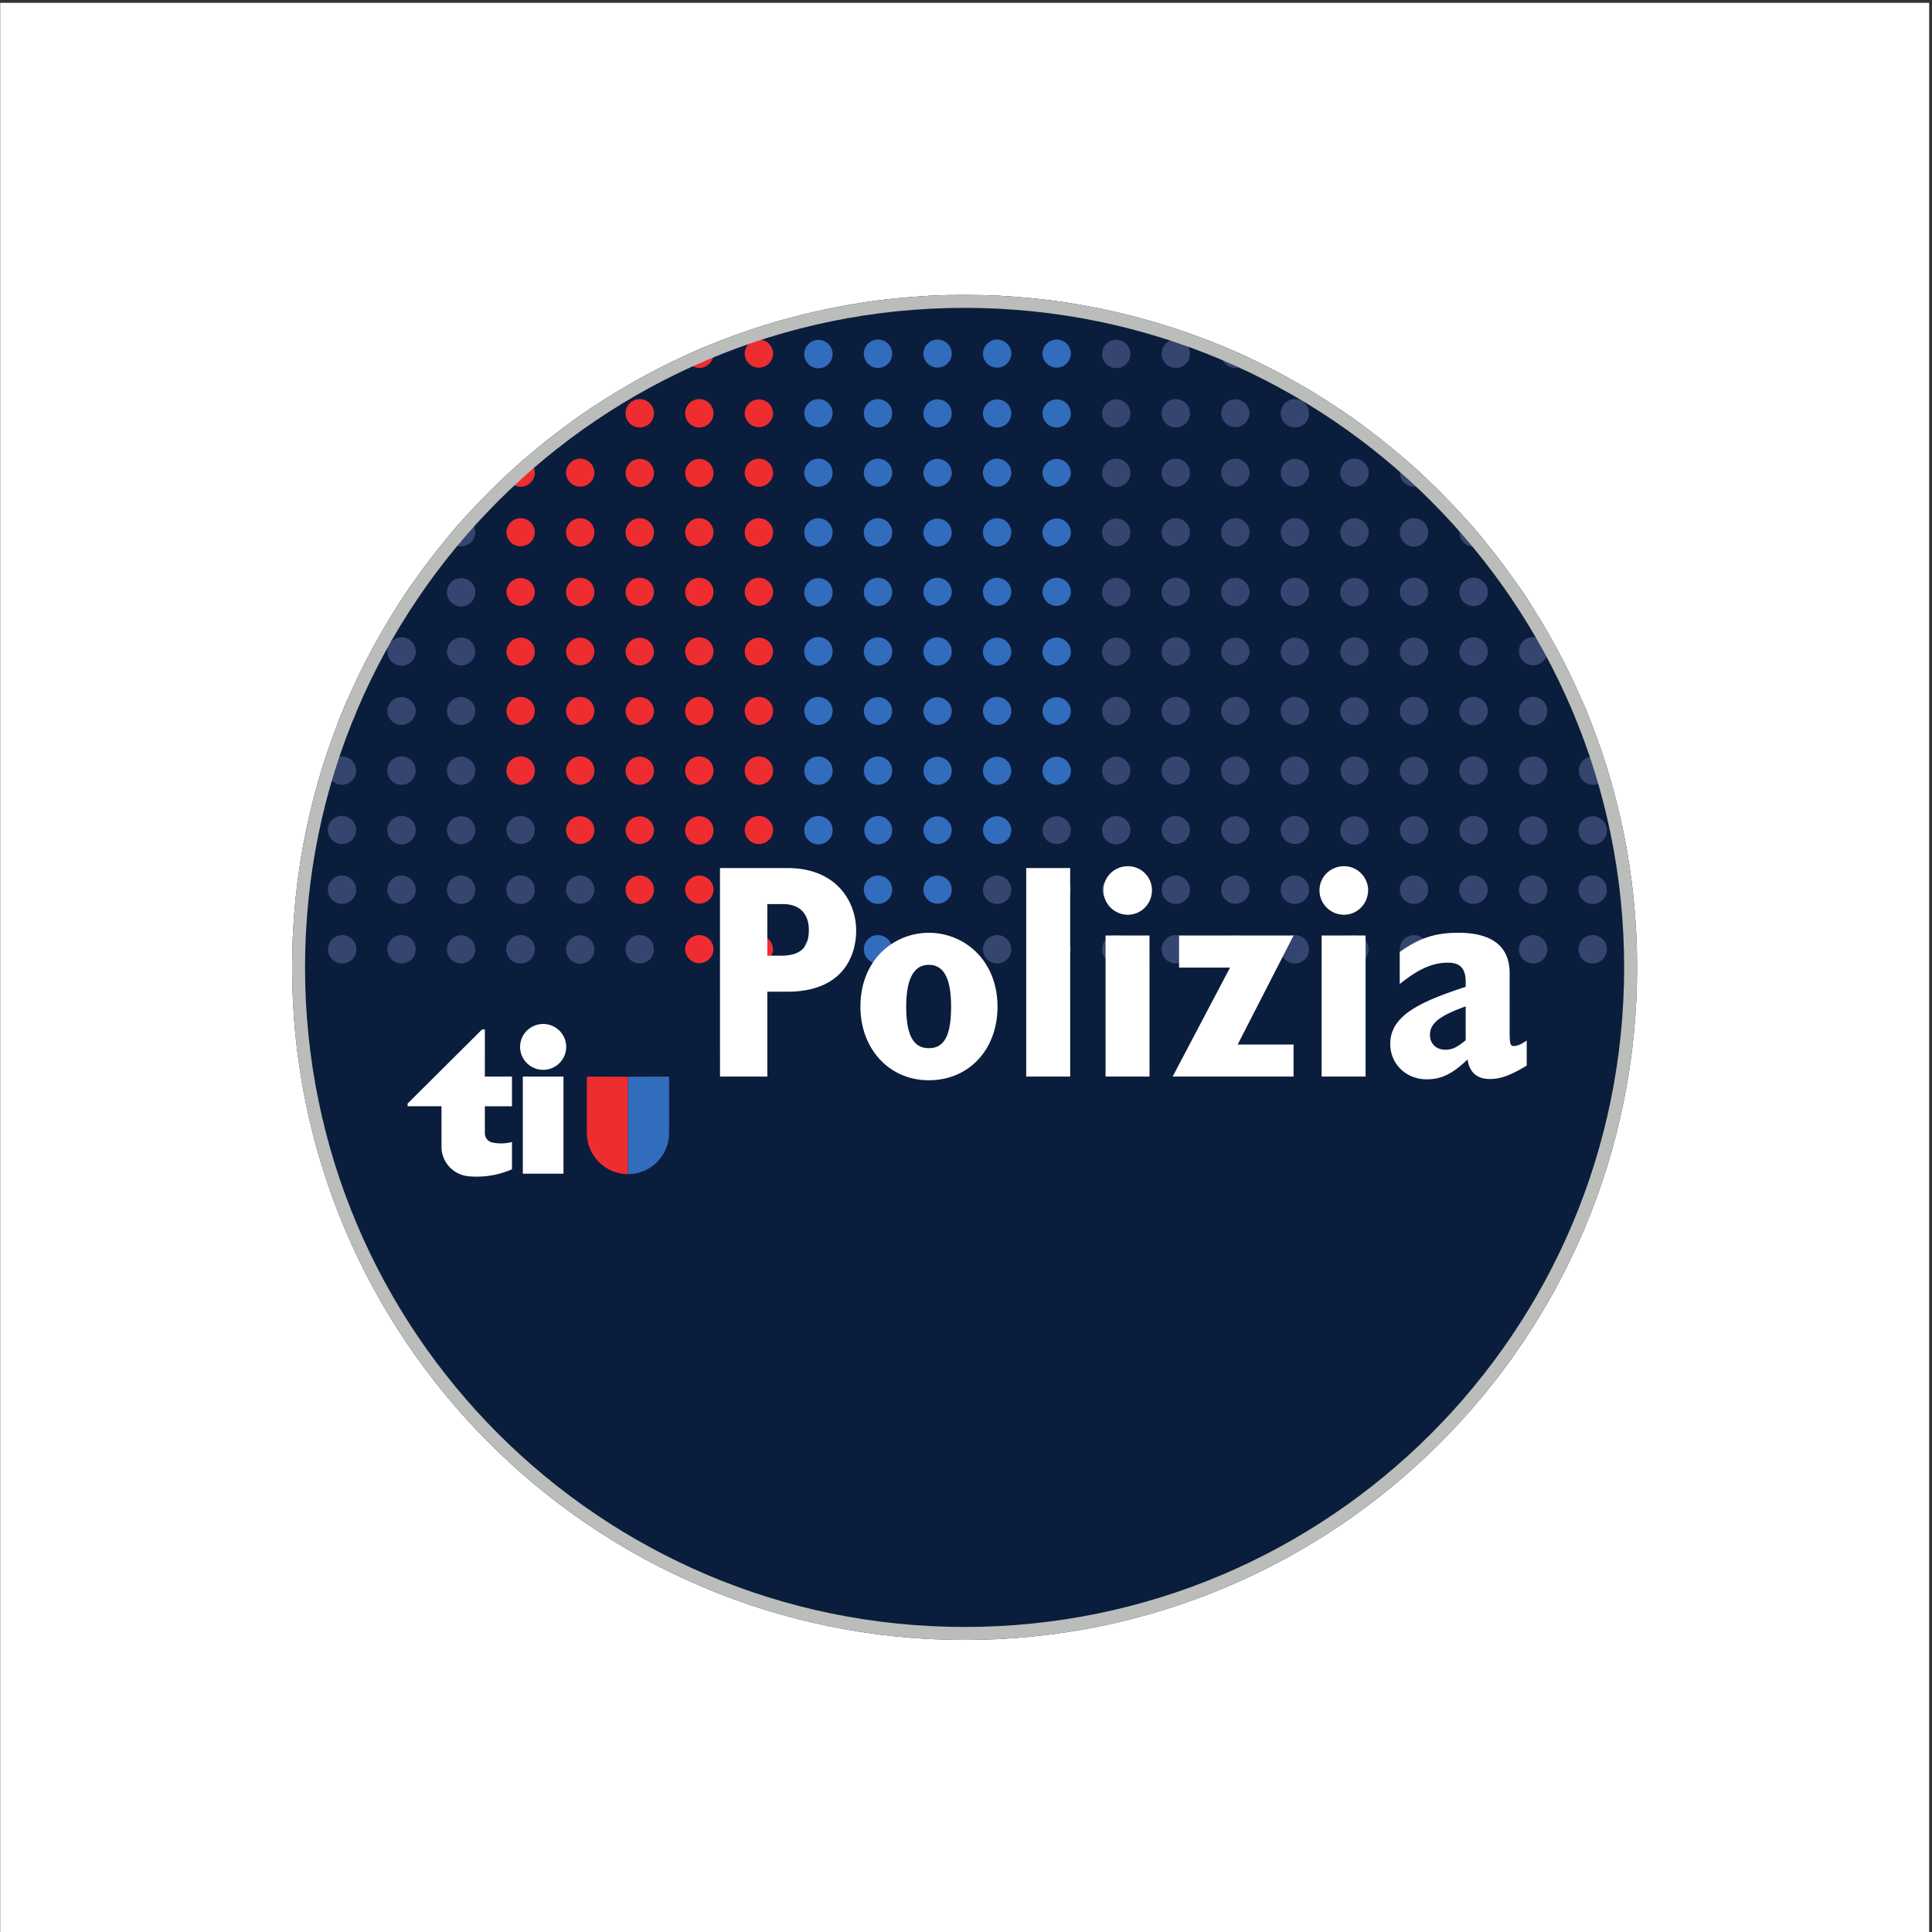 <svg xmlns="http://www.w3.org/2000/svg" viewBox="0 0 794.667 794.667" height="794.667" width="794.667"><rect x="0" y="0" width="794.667" height="794.667" fill="#333333" stroke="none"/><defs><clipPath id="a"><path d="M.06 0h595.22v595.28H.06z"/></clipPath><clipPath id="b"><path d="M297.64 90.124c-114.609 0-207.516 92.906-207.516 207.514 0 114.609 92.907 207.518 207.516 207.518 114.608 0 207.516-92.909 207.516-207.518 0-114.608-92.908-207.514-207.516-207.514"/></clipPath><clipPath id="c"><path d="M0 0h596v596H0z"/></clipPath></defs><g clip-path="url(#a)" transform="matrix(1.333 0 0 -1.333 0 794.667)"><path d="M.06 0h595.22v595.28H.06z" fill="#fff"/></g><g clip-path="url(#b)" transform="matrix(1.333 0 0 -1.333 0 794.667)"><g clip-path="url(#c)"><path d="M505.156 297.638c0-114.608-92.908-207.514-207.516-207.514-114.609 0-207.516 92.906-207.516 207.514 0 114.609 92.907 207.518 207.516 207.518 114.608 0 207.516-92.909 207.516-207.518" fill="#0a1d3c"/><path d="M105.525 307.609a4.379 4.379 0 1 0-.001-8.757 4.379 4.379 0 0 0 .001 8.757M109.903 321.608a4.377 4.377 0 1 0-8.755.003 4.377 4.377 0 0 0 8.755-.003M109.904 339.986a4.38 4.38 0 0 0-8.757 0 4.378 4.378 0 0 0 8.757 0M109.904 358.363a4.382 4.382 0 0 0-4.379-4.38 4.379 4.379 0 1 0 4.379 4.38M109.904 376.739a4.379 4.379 0 0 0-8.757 0 4.378 4.378 0 0 0 8.757 0M109.904 395.114a4.379 4.379 0 0 0-8.757 0 4.38 4.38 0 0 0 8.757 0M109.904 413.491a4.379 4.379 0 1 0-4.379 4.379 4.38 4.38 0 0 0 4.379-4.379M109.904 431.869a4.38 4.38 0 0 0-4.379-4.379 4.378 4.378 0 1 0 4.379 4.379M109.904 450.245a4.38 4.38 0 0 0-8.757 0 4.379 4.379 0 0 0 8.757 0M109.904 468.621a4.379 4.379 0 0 0-8.757 0 4.379 4.379 0 0 0 8.757 0M109.904 486.998a4.379 4.379 0 1 0-4.379 4.379 4.38 4.38 0 0 0 4.379-4.379M109.904 505.376a4.38 4.38 0 0 0-4.379-4.379 4.379 4.379 0 1 0 4.379 4.379M128.281 303.23a4.378 4.378 0 0 0-4.38-4.376 4.378 4.378 0 1 0 4.38 4.376M128.281 321.608a4.378 4.378 0 0 0-4.38-4.376 4.378 4.378 0 1 0 4.38 4.376M128.281 339.986a4.38 4.38 0 0 0-4.38-4.379 4.379 4.379 0 1 0 4.38 4.379M128.281 358.363a4.381 4.381 0 0 0-4.38-4.38 4.38 4.38 0 1 0 4.38 4.38M128.281 376.739a4.38 4.38 0 0 0-8.757 0 4.379 4.379 0 0 0 8.757 0M128.281 395.114a4.378 4.378 0 0 0-8.757 0 4.38 4.38 0 0 0 4.377 4.379 4.38 4.38 0 0 0 4.38-4.379M128.281 413.491a4.38 4.38 0 0 0-8.757 0 4.38 4.38 0 0 0 4.377 4.379 4.38 4.38 0 0 0 4.38-4.379M128.281 431.869a4.38 4.38 0 0 0-4.38-4.379 4.379 4.379 0 1 0 4.38 4.379M128.281 450.245a4.379 4.379 0 0 0-8.757 0 4.378 4.378 0 0 0 8.757 0M128.281 468.621a4.379 4.379 0 0 0-8.757 0 4.379 4.379 0 0 0 8.757 0M128.281 486.998a4.38 4.38 0 0 0-8.757 0 4.38 4.38 0 0 0 4.377 4.379 4.38 4.38 0 0 0 4.38-4.379M128.281 505.376a4.38 4.38 0 0 0-4.38-4.379 4.38 4.38 0 0 0-4.377 4.379 4.38 4.38 0 0 0 8.757 0M146.659 303.23a4.378 4.378 0 0 0-4.379-4.376 4.38 4.38 0 0 0-4.38 4.376 4.38 4.38 0 0 0 8.759 0M146.659 321.608a4.378 4.378 0 0 0-4.379-4.376 4.38 4.38 0 0 0-4.38 4.376 4.382 4.382 0 0 0 4.38 4.379 4.38 4.38 0 0 0 4.379-4.379M146.659 339.986a4.38 4.38 0 0 0-8.759 0 4.38 4.38 0 0 0 8.759 0M146.659 358.363a4.381 4.381 0 0 0-4.379-4.38 4.383 4.383 0 0 0-4.38 4.38 4.38 4.38 0 0 0 8.759 0M146.659 376.739a4.38 4.38 0 0 0-8.759 0 4.38 4.38 0 0 0 8.759 0M146.659 395.114a4.38 4.38 0 0 0-8.759 0 4.38 4.38 0 0 0 8.759 0M146.659 413.491a4.38 4.38 0 1 0-8.758.004 4.38 4.38 0 0 0 8.758-.004M146.659 431.869a4.38 4.38 0 0 0-8.759 0 4.38 4.38 0 0 0 8.759 0M146.659 450.245a4.38 4.38 0 0 0-8.759 0 4.38 4.38 0 0 0 8.759 0M146.659 468.621a4.38 4.38 0 0 0-8.759 0 4.38 4.38 0 0 0 8.759 0M146.659 486.998a4.38 4.38 0 1 0-8.758.004 4.38 4.38 0 0 0 8.758-.004M146.659 505.376a4.38 4.38 0 0 0-8.759 0 4.38 4.38 0 0 0 8.759 0M165.037 303.23a4.378 4.378 0 0 0-4.379-4.376 4.378 4.378 0 1 0 0 8.755 4.38 4.38 0 0 0 4.379-4.379M165.037 321.608a4.378 4.378 0 0 0-4.379-4.376 4.378 4.378 0 1 0 0 8.755 4.382 4.382 0 0 0 4.379-4.379M165.037 339.986a4.38 4.38 0 0 0-8.758 0 4.379 4.379 0 0 0 8.758 0" fill="#364470"/><path d="M165.037 358.363a4.382 4.382 0 0 0-4.379-4.38 4.38 4.38 0 1 0 4.379 4.38M165.037 376.739a4.38 4.38 0 0 0-8.758 0 4.379 4.379 0 1 0 8.758 0M165.037 395.114a4.379 4.379 0 0 0-8.758 0 4.38 4.38 0 0 0 8.758 0M165.037 413.491a4.38 4.38 0 0 0-8.758 0 4.38 4.38 0 0 0 8.758 0M165.037 431.869a4.38 4.38 0 0 0-8.758 0 4.379 4.379 0 0 0 8.758 0M165.037 450.245a4.38 4.38 0 0 0-8.758 0 4.379 4.379 0 1 0 8.758 0M165.037 468.621a4.379 4.379 0 0 0-8.758 0 4.379 4.379 0 0 0 8.758 0M165.037 486.998a4.38 4.38 0 0 0-8.758 0 4.38 4.38 0 0 0 8.758 0M165.037 505.376a4.38 4.38 0 0 0-8.758 0 4.38 4.38 0 0 0 8.758 0" fill="#ed2d30"/><path d="M183.414 303.23a4.379 4.379 0 1 0-8.757.005 4.379 4.379 0 0 0 8.757-.005M183.414 321.608a4.379 4.379 0 0 0-8.757 0 4.38 4.38 0 0 0 4.379 4.379 4.382 4.382 0 0 0 4.378-4.379" fill="#364470"/><path d="M183.414 339.986a4.38 4.38 0 0 0-8.757 0 4.379 4.379 0 0 0 8.757 0M183.414 358.363a4.382 4.382 0 0 0-4.378-4.38 4.38 4.38 0 1 0 4.378 4.38M183.414 376.739a4.38 4.38 0 0 0-8.757 0 4.378 4.378 0 0 0 8.757 0M183.414 395.114a4.38 4.38 0 0 0-8.757 0 4.38 4.38 0 0 0 8.757 0M183.414 413.491a4.38 4.38 0 1 0-4.378 4.379 4.381 4.381 0 0 0 4.378-4.379M183.414 431.869a4.381 4.381 0 0 0-4.378-4.379 4.379 4.379 0 1 0 4.378 4.379M183.414 450.245a4.38 4.38 0 0 0-8.757 0 4.378 4.378 0 0 0 8.757 0M183.414 468.621a4.38 4.38 0 0 0-8.757 0 4.379 4.379 0 0 0 8.757 0M183.414 486.998a4.38 4.38 0 1 0-4.378 4.379 4.381 4.381 0 0 0 4.378-4.379M183.414 505.376a4.381 4.381 0 0 0-4.378-4.379 4.38 4.38 0 1 0 4.378 4.379" fill="#ed2d30"/><path d="M201.791 303.23a4.378 4.378 0 1 0-4.378 4.379 4.379 4.379 0 0 0 4.378-4.379" fill="#364470"/><path d="M201.791 321.608a4.378 4.378 0 1 0-4.378 4.379 4.38 4.38 0 0 0 4.378-4.379M201.791 339.986a4.38 4.38 0 0 0-8.757 0 4.38 4.38 0 0 0 8.757 0M201.791 358.363a4.38 4.38 0 0 0-4.378-4.38 4.382 4.382 0 0 0-4.379 4.38 4.379 4.379 0 0 0 8.757 0M201.791 376.739a4.379 4.379 0 0 0-8.757 0 4.379 4.379 0 0 0 8.757 0M201.791 395.114a4.379 4.379 0 0 0-8.757 0 4.38 4.38 0 0 0 8.757 0M201.791 413.491a4.379 4.379 0 0 0-8.757 0 4.38 4.38 0 0 0 4.379 4.379 4.38 4.38 0 0 0 4.378-4.379M201.791 431.869a4.38 4.38 0 0 0-4.378-4.379 4.38 4.38 0 1 0 4.378 4.379M201.791 450.245a4.378 4.378 0 0 0-8.757 0 4.379 4.379 0 0 0 8.757 0M201.791 468.621a4.378 4.378 0 1 0-8.756.004 4.378 4.378 0 0 0 8.756-.004M201.791 486.998a4.379 4.379 0 0 0-8.757 0 4.38 4.38 0 0 0 4.379 4.379 4.38 4.38 0 0 0 4.378-4.379M201.791 505.376a4.38 4.38 0 0 0-4.378-4.379 4.38 4.38 0 0 0-4.379 4.379 4.379 4.379 0 0 0 8.757 0M220.168 303.23a4.38 4.38 0 0 0-8.758 0 4.378 4.378 0 1 0 8.758 0M220.168 321.608a4.38 4.38 0 0 0-8.758 0 4.383 4.383 0 0 0 4.38 4.379 4.38 4.38 0 0 0 4.378-4.379M220.168 339.986a4.379 4.379 0 1 0-8.757 0 4.379 4.379 0 0 0 8.757 0M220.168 358.363a4.38 4.38 0 0 0-4.378-4.38 4.383 4.383 0 0 0-4.38 4.38 4.378 4.378 0 1 0 8.758 0M220.168 376.739a4.378 4.378 0 0 0-8.758 0 4.38 4.38 0 0 0 4.38 4.376 4.377 4.377 0 0 0 4.378-4.376M220.168 395.114a4.38 4.38 0 0 0-8.758 0 4.379 4.379 0 1 0 8.758 0M220.168 413.491a4.378 4.378 0 1 0-8.757.003 4.378 4.378 0 0 0 8.757-.003M220.168 431.869a4.38 4.38 0 0 0-8.758 0 4.38 4.38 0 0 0 4.38 4.377 4.378 4.378 0 0 0 4.378-4.377M220.168 450.245a4.378 4.378 0 0 0-4.378-4.377 4.38 4.38 0 0 0-4.38 4.377 4.38 4.38 0 0 0 8.758 0M220.168 468.621a4.377 4.377 0 0 0-4.378-4.376 4.38 4.38 0 0 0-4.38 4.376 4.38 4.38 0 0 0 4.38 4.378 4.378 4.378 0 0 0 4.378-4.378M220.168 486.998a4.378 4.378 0 1 0-8.757.003 4.378 4.378 0 0 0 8.757-.003M220.168 505.376a4.38 4.38 0 0 0-8.758 0 4.378 4.378 0 1 0 8.758 0M238.547 303.23a4.38 4.38 0 0 0-8.758 0 4.38 4.38 0 0 0 8.758 0M238.547 321.608a4.38 4.38 0 0 0-8.758 0 4.381 4.381 0 0 0 4.378 4.379 4.382 4.382 0 0 0 4.38-4.379M238.547 339.986a4.38 4.38 0 0 0-8.758 0 4.379 4.379 0 0 0 8.758 0M238.547 358.363a4.383 4.383 0 0 0-4.38-4.38 4.38 4.38 0 1 0 4.38 4.38M238.547 376.739a4.38 4.38 0 0 0-8.758 0 4.379 4.379 0 0 0 8.758 0M238.547 395.114a4.38 4.38 0 0 0-8.758 0 4.38 4.38 0 0 0 8.758 0M238.547 413.491a4.38 4.38 0 0 0-8.758 0 4.38 4.38 0 0 0 4.378 4.379 4.382 4.382 0 0 0 4.38-4.379M238.547 431.869a4.382 4.382 0 0 0-4.38-4.379 4.379 4.379 0 1 0 4.38 4.379M238.547 450.245a4.38 4.38 0 0 0-8.758 0 4.378 4.378 0 0 0 8.758 0M238.547 468.621a4.38 4.38 0 0 0-8.758 0 4.38 4.38 0 0 0 8.758 0M238.547 486.998a4.38 4.38 0 0 0-8.758 0 4.38 4.38 0 0 0 4.378 4.379 4.382 4.382 0 0 0 4.38-4.379M238.547 505.376a4.382 4.382 0 0 0-4.38-4.379 4.38 4.38 0 0 0-4.378 4.379 4.38 4.38 0 0 0 8.758 0" fill="#ed2d30"/><path d="M256.923 303.23a4.378 4.378 0 1 0-8.756.004 4.378 4.378 0 0 0 8.756-.004M256.923 321.608a4.378 4.378 0 1 0-8.756.004 4.378 4.378 0 0 0 8.756-.004M256.923 339.986a4.379 4.379 0 1 0-4.377 4.377 4.379 4.379 0 0 0 4.377-4.377M256.923 358.363a4.381 4.381 0 0 0-4.377-4.38 4.379 4.379 0 1 0 4.377 4.38M256.923 376.739a4.379 4.379 0 0 0-8.756 0 4.378 4.378 0 0 0 8.756 0M256.923 395.114a4.378 4.378 0 0 0-8.756 0 4.379 4.379 0 1 0 8.756 0M256.923 413.491a4.379 4.379 0 1 0-8.755.003 4.379 4.379 0 0 0 8.755-.003M256.923 431.869a4.38 4.38 0 0 0-4.377-4.379 4.378 4.378 0 1 0 4.377 4.379M256.923 450.245a4.379 4.379 0 0 0-8.756 0 4.377 4.377 0 0 0 8.756 0M256.923 468.621a4.379 4.379 0 0 0-8.756 0 4.378 4.378 0 0 0 8.756 0M256.923 486.998a4.379 4.379 0 1 0-8.755.003 4.379 4.379 0 0 0 8.755-.003M256.923 505.376a4.38 4.38 0 0 0-4.377-4.379 4.379 4.379 0 1 0 4.377 4.379M275.3 303.23a4.377 4.377 0 1 0-8.755.003 4.377 4.377 0 0 0 8.755-.003M275.3 321.608a4.377 4.377 0 1 0-8.755.003 4.377 4.377 0 0 0 8.755-.003M275.3 339.986a4.38 4.38 0 0 0-4.378-4.379 4.38 4.38 0 0 0 0 8.756 4.378 4.378 0 0 0 4.378-4.377M275.3 358.363a4.38 4.38 0 0 0-4.378-4.38 4.379 4.379 0 1 0 4.378 4.38M275.3 376.739a4.379 4.379 0 0 0-8.755 0 4.378 4.378 0 0 0 8.755 0M275.3 395.114a4.378 4.378 0 1 0-8.756.006 4.378 4.378 0 0 0 8.756-.006M275.3 413.491a4.379 4.379 0 1 0-4.378 4.379 4.38 4.38 0 0 0 4.378-4.379M275.3 431.869a4.38 4.38 0 0 0-4.378-4.379 4.378 4.378 0 1 0 4.378 4.379M275.3 450.245a4.379 4.379 0 0 0-8.755 0 4.377 4.377 0 0 0 8.755 0M275.3 468.621a4.378 4.378 0 1 0-8.756.004 4.378 4.378 0 0 0 8.756-.004M275.3 486.998a4.379 4.379 0 1 0-4.378 4.379 4.38 4.38 0 0 0 4.378-4.379M275.3 505.376a4.38 4.38 0 0 0-4.378-4.379 4.379 4.379 0 1 0 4.378 4.379" fill="#316cbd"/><path d="M293.678 303.23a4.379 4.379 0 1 0-4.379 4.379 4.379 4.379 0 0 0 4.379-4.379" fill="#364470"/><path d="M293.678 321.608a4.379 4.379 0 0 0-8.757 0 4.382 4.382 0 0 0 4.378 4.379 4.38 4.38 0 0 0 4.379-4.379M293.678 339.986a4.38 4.38 0 0 0-8.757 0 4.38 4.38 0 0 0 8.757 0M293.678 358.363a4.381 4.381 0 0 0-4.379-4.38 4.382 4.382 0 0 0-4.378 4.38 4.38 4.38 0 0 0 8.757 0M293.678 376.739a4.38 4.38 0 0 0-8.757 0 4.38 4.38 0 0 0 8.757 0M293.678 395.114a4.378 4.378 0 1 0-8.756.006 4.378 4.378 0 0 0 8.756-.006M293.678 413.491a4.38 4.38 0 0 0-8.757 0 4.381 4.381 0 0 0 4.378 4.379 4.38 4.38 0 0 0 4.379-4.379M293.678 431.869a4.38 4.38 0 0 0-4.379-4.379 4.381 4.381 0 0 0-4.378 4.379 4.38 4.38 0 0 0 8.757 0M293.678 450.245a4.38 4.38 0 0 0-8.757 0 4.379 4.379 0 0 0 8.757 0M293.678 468.621a4.378 4.378 0 0 0-8.757 0 4.379 4.379 0 0 0 8.757 0M293.678 486.998a4.38 4.38 0 0 0-8.757 0 4.381 4.381 0 0 0 4.378 4.379 4.38 4.38 0 0 0 4.379-4.379M293.678 505.376a4.38 4.38 0 0 0-4.379-4.379 4.381 4.381 0 0 0-4.378 4.379 4.38 4.38 0 0 0 8.757 0" fill="#316cbd"/><path d="M312.057 303.23a4.378 4.378 0 0 0-4.379-4.376 4.378 4.378 0 1 0 4.379 4.376M312.057 321.608a4.378 4.378 0 0 0-4.379-4.376 4.378 4.378 0 1 0 4.379 4.376" fill="#364470"/><path d="M312.057 339.986a4.38 4.38 0 0 0-8.758 0 4.38 4.38 0 0 0 8.758 0M312.057 358.363a4.382 4.382 0 0 0-4.379-4.38 4.382 4.382 0 0 0-4.379 4.38 4.38 4.38 0 0 0 8.758 0M312.057 376.739a4.38 4.38 0 0 0-8.758 0 4.379 4.379 0 0 0 8.758 0M312.057 395.114a4.379 4.379 0 0 0-8.758 0 4.38 4.38 0 0 0 8.758 0M312.057 413.491a4.38 4.38 0 0 0-8.758 0 4.38 4.38 0 0 0 4.379 4.379 4.38 4.38 0 0 0 4.379-4.379M312.057 431.869a4.38 4.38 0 0 0-4.379-4.379 4.38 4.38 0 1 0 4.379 4.379M312.057 450.245a4.38 4.38 0 0 0-8.758 0 4.379 4.379 0 0 0 8.758 0M312.057 468.621a4.379 4.379 0 0 0-8.758 0 4.38 4.38 0 0 0 8.758 0M312.057 486.998a4.38 4.38 0 0 0-8.758 0 4.38 4.38 0 0 0 4.379 4.379 4.38 4.38 0 0 0 4.379-4.379M312.057 505.376a4.38 4.38 0 0 0-4.379-4.379 4.38 4.38 0 0 0-4.379 4.379 4.38 4.38 0 0 0 8.758 0" fill="#316cbd"/><path d="M330.434 303.23a4.38 4.38 0 0 0-8.758 0 4.38 4.38 0 0 0 8.758 0M330.434 321.608a4.38 4.38 0 0 0-8.758 0 4.383 4.383 0 0 0 4.379 4.379 4.382 4.382 0 0 0 4.379-4.379M330.434 339.986a4.38 4.38 0 0 0-8.758 0 4.38 4.38 0 0 0 8.758 0" fill="#364470"/><path d="M330.434 358.363a4.382 4.382 0 0 0-4.379-4.38 4.383 4.383 0 0 0-4.379 4.38 4.38 4.38 0 0 0 8.758 0M330.434 376.739a4.38 4.38 0 0 0-8.758 0 4.38 4.38 0 0 0 8.758 0M330.434 395.114a4.379 4.379 0 0 0-8.758 0 4.38 4.38 0 0 0 8.758 0M330.434 413.491a4.38 4.38 0 0 0-8.758 0 4.382 4.382 0 0 0 4.379 4.379 4.38 4.38 0 0 0 4.379-4.379M330.434 431.869a4.38 4.38 0 0 0-4.379-4.379 4.382 4.382 0 0 0-4.379 4.379 4.38 4.38 0 0 0 8.758 0M330.434 450.245a4.38 4.38 0 0 0-8.758 0 4.38 4.38 0 0 0 8.758 0M330.434 468.621a4.379 4.379 0 0 0-8.758 0 4.38 4.38 0 0 0 8.758 0M330.434 486.998a4.38 4.38 0 0 0-8.758 0 4.382 4.382 0 0 0 4.379 4.379 4.38 4.38 0 0 0 4.379-4.379M330.434 505.376a4.38 4.38 0 0 0-4.379-4.379 4.382 4.382 0 0 0-4.379 4.379 4.38 4.38 0 0 0 8.758 0" fill="#316cbd"/><path d="M348.811 303.23a4.377 4.377 0 0 0-4.379-4.376 4.378 4.378 0 1 0 4.379 4.376M348.811 321.608a4.377 4.377 0 0 0-4.379-4.376 4.378 4.378 0 1 0 4.379 4.376M348.811 339.986a4.379 4.379 0 1 0-8.758 0 4.379 4.379 0 0 0 8.758 0M348.811 358.363a4.38 4.38 0 0 0-4.379-4.38 4.382 4.382 0 0 0-4.379 4.38 4.38 4.38 0 0 0 8.758 0M348.811 376.739a4.379 4.379 0 0 0-8.758 0 4.379 4.379 0 0 0 8.758 0M348.811 395.114a4.379 4.379 0 1 0-8.758 0 4.38 4.38 0 0 0 8.758 0M348.811 413.491a4.379 4.379 0 1 0-8.757.003 4.379 4.379 0 0 0 8.757-.003M348.811 431.869a4.38 4.38 0 0 0-8.758 0 4.38 4.38 0 0 0 8.758 0M348.811 450.245a4.379 4.379 0 0 0-8.758 0 4.379 4.379 0 0 0 4.379 4.377 4.377 4.377 0 0 0 4.379-4.377M348.811 468.621a4.379 4.379 0 1 0-8.758 0 4.38 4.38 0 0 0 8.758 0M348.811 486.998a4.379 4.379 0 1 0-8.757.003 4.379 4.379 0 0 0 8.757-.003M348.811 505.376a4.38 4.38 0 0 0-8.758 0 4.38 4.38 0 0 0 8.758 0M367.189 303.23a4.377 4.377 0 0 0-4.378-4.376 4.377 4.377 0 1 0 0 8.755 4.379 4.379 0 0 0 4.378-4.379M367.189 321.608a4.377 4.377 0 0 0-4.378-4.376 4.377 4.377 0 1 0 0 8.755 4.38 4.38 0 0 0 4.378-4.379M367.189 339.986a4.38 4.38 0 0 0-8.757 0 4.378 4.378 0 0 0 8.757 0M367.189 358.363a4.38 4.38 0 0 0-4.378-4.38 4.379 4.379 0 1 0 4.378 4.38M367.189 376.739a4.379 4.379 0 0 0-8.757 0 4.378 4.378 0 1 0 8.757 0M367.189 395.114a4.378 4.378 0 0 0-4.378-4.375 4.377 4.377 0 1 0 4.378 4.375M367.189 413.491a4.379 4.379 0 1 0-8.758.004 4.379 4.379 0 0 0 8.758-.004M367.189 431.869a4.38 4.38 0 0 0-8.757 0 4.378 4.378 0 0 0 8.757 0M367.189 450.245a4.379 4.379 0 0 0-8.757 0 4.377 4.377 0 0 0 4.379 4.377 4.378 4.378 0 0 0 4.378-4.377M367.189 468.621a4.378 4.378 0 1 0-8.756.004 4.378 4.378 0 0 0 8.756-.004M367.189 486.998a4.379 4.379 0 1 0-8.758.004 4.379 4.379 0 0 0 8.758-.004M367.189 505.376a4.38 4.38 0 0 0-8.757 0 4.379 4.379 0 0 0 8.757 0M385.566 303.23a4.379 4.379 0 1 0-8.757.005 4.379 4.379 0 0 0 8.757-.005M385.566 321.608a4.379 4.379 0 0 0-8.757 0 4.38 4.38 0 0 0 4.379 4.379 4.382 4.382 0 0 0 4.378-4.379M385.566 339.986a4.38 4.38 0 0 0-8.757 0 4.379 4.379 0 0 0 8.757 0M385.566 358.363a4.382 4.382 0 0 0-4.378-4.38 4.38 4.38 0 1 0 4.378 4.38M385.566 376.739a4.38 4.38 0 0 0-8.757 0 4.378 4.378 0 0 0 8.757 0M385.566 395.114a4.38 4.38 0 0 0-8.757 0 4.38 4.38 0 0 0 8.757 0M385.566 413.491a4.38 4.38 0 1 0-4.378 4.379 4.381 4.381 0 0 0 4.378-4.379M385.566 431.869a4.381 4.381 0 0 0-4.378-4.379 4.379 4.379 0 1 0 4.378 4.379M385.566 450.245a4.38 4.38 0 0 0-8.757 0 4.378 4.378 0 0 0 8.757 0M385.566 468.621a4.38 4.38 0 0 0-8.757 0 4.379 4.379 0 0 0 8.757 0M385.566 486.998a4.38 4.38 0 1 0-4.378 4.379 4.381 4.381 0 0 0 4.378-4.379M385.566 505.376a4.381 4.381 0 0 0-4.378-4.379 4.38 4.38 0 1 0 4.378 4.379M403.943 303.23a4.378 4.378 0 1 0-8.757.005 4.378 4.378 0 0 0 8.757-.005M403.943 321.608a4.378 4.378 0 1 0-8.757.005 4.378 4.378 0 0 0 8.757-.005M403.943 339.986a4.38 4.38 0 0 0-8.757 0 4.378 4.378 0 0 0 8.757 0M403.943 358.363a4.382 4.382 0 0 0-4.379-4.38 4.379 4.379 0 1 0 4.379 4.38M403.943 376.739a4.379 4.379 0 0 0-8.757 0 4.378 4.378 0 0 0 8.757 0M403.943 395.114a4.379 4.379 0 0 0-8.757 0 4.38 4.38 0 0 0 8.757 0M403.943 413.491a4.379 4.379 0 1 0-4.379 4.379 4.38 4.38 0 0 0 4.379-4.379M403.943 431.869a4.38 4.38 0 0 0-4.379-4.379 4.378 4.378 0 1 0 4.379 4.379M403.943 450.245a4.379 4.379 0 0 0-8.757 0 4.379 4.379 0 0 0 8.757 0M403.943 468.621a4.379 4.379 0 0 0-4.379-4.376 4.376 4.376 0 0 0 0 8.754 4.38 4.38 0 0 0 4.379-4.378M403.943 486.998a4.377 4.377 0 1 0-8.755 0 4.378 4.378 0 1 0 8.755 0M403.943 505.376a4.378 4.378 0 1 0-8.753-.001 4.378 4.378 0 0 0 8.753.001M422.32 303.23a4.378 4.378 0 1 0-8.756.004 4.378 4.378 0 0 0 8.756-.004M422.32 321.608a4.378 4.378 0 1 0-8.756.004 4.378 4.378 0 0 0 8.756-.004M422.32 339.986a4.379 4.379 0 1 0-8.756 0 4.379 4.379 0 0 0 8.756 0M422.32 358.363a4.38 4.38 0 0 0-4.379-4.38 4.38 4.38 0 0 0 0 8.757 4.379 4.379 0 0 0 4.379-4.377M422.32 376.739a4.379 4.379 0 0 0-8.756 0 4.379 4.379 0 0 0 8.756 0M422.32 395.114a4.377 4.377 0 1 0-8.755.005 4.377 4.377 0 0 0 8.755-.005M422.32 413.491a4.379 4.379 0 1 0-8.757.003 4.379 4.379 0 0 0 8.757-.003M422.32 431.869a4.38 4.38 0 0 0-4.379-4.379 4.379 4.379 0 1 0 4.379 4.379M422.32 450.245a4.379 4.379 0 0 0-8.756 0 4.378 4.378 0 0 0 8.756 0M422.32 468.621a4.378 4.378 0 1 0-8.755.003 4.378 4.378 0 0 0 8.755-.003M422.32 486.998a4.379 4.379 0 1 0-8.757.003 4.379 4.379 0 0 0 8.757-.003M422.32 505.376a4.38 4.38 0 0 0-4.379-4.379 4.38 4.38 0 0 0-4.377 4.379 4.379 4.379 0 0 0 8.756 0M440.699 303.23a4.378 4.378 0 0 0-4.379-4.376 4.378 4.378 0 1 0 4.379 4.376M440.699 321.608a4.378 4.378 0 0 0-4.379-4.376 4.378 4.378 0 1 0 4.379 4.376M440.699 339.986a4.38 4.38 0 0 0-8.758 0 4.38 4.38 0 0 0 8.758 0M440.699 358.363a4.382 4.382 0 0 0-4.379-4.38 4.382 4.382 0 0 0-4.379 4.38 4.38 4.38 0 0 0 8.758 0M440.699 376.739a4.38 4.38 0 0 0-8.758 0 4.379 4.379 0 0 0 8.758 0M440.699 395.114a4.379 4.379 0 0 0-8.758 0 4.38 4.38 0 0 0 8.758 0M440.699 413.491a4.38 4.38 0 0 0-8.758 0 4.38 4.38 0 0 0 4.379 4.379 4.38 4.38 0 0 0 4.379-4.379M440.699 431.869a4.38 4.38 0 0 0-4.379-4.379 4.38 4.38 0 1 0 4.379 4.379M440.699 450.245a4.38 4.38 0 0 0-8.758 0 4.379 4.379 0 0 0 8.758 0M440.699 468.621a4.379 4.379 0 0 0-8.758 0 4.38 4.38 0 0 0 8.758 0M440.699 486.998a4.38 4.38 0 0 0-8.758 0 4.38 4.38 0 0 0 4.379 4.379 4.38 4.38 0 0 0 4.379-4.379M440.699 505.376a4.38 4.38 0 0 0-4.379-4.379 4.38 4.38 0 0 0-4.379 4.379 4.38 4.38 0 0 0 8.758 0M459.078 303.23a4.381 4.381 0 0 0-4.381-4.376 4.378 4.378 0 1 0 0 8.755 4.383 4.383 0 0 0 4.381-4.379M459.078 321.608a4.381 4.381 0 0 0-4.381-4.376 4.378 4.378 0 1 0 0 8.755 4.384 4.384 0 0 0 4.381-4.379M459.078 339.986a4.38 4.38 0 0 0-8.76 0 4.38 4.38 0 0 0 8.76 0M459.078 358.363a4.385 4.385 0 0 0-4.381-4.38 4.382 4.382 0 0 0-4.379 4.38 4.38 4.38 0 0 0 8.76 0M459.078 376.739a4.38 4.38 0 1 0-8.76 0 4.379 4.379 0 0 0 4.379 4.376 4.382 4.382 0 0 0 4.381-4.376M459.078 395.114a4.382 4.382 0 0 0-4.381-4.375 4.379 4.379 0 0 0-4.379 4.375 4.38 4.38 0 0 0 8.76 0M459.078 413.491a4.38 4.38 0 1 0-8.76 0 4.38 4.38 0 0 0 8.76 0M459.078 431.869a4.38 4.38 0 0 0-8.76 0 4.38 4.38 0 0 0 8.76 0M459.078 450.245a4.38 4.38 0 1 0-8.76 0 4.379 4.379 0 0 0 4.379 4.377 4.382 4.382 0 0 0 4.381-4.377M459.078 468.621a4.382 4.382 0 0 0-4.381-4.376 4.379 4.379 0 0 0-4.379 4.376 4.38 4.38 0 0 0 8.76 0M459.078 486.998a4.38 4.38 0 1 0-8.76 0 4.38 4.38 0 0 0 8.76 0M459.078 505.376a4.38 4.38 0 0 0-8.76 0 4.38 4.38 0 0 0 8.76 0M477.453 303.23a4.378 4.378 0 1 0-8.757.005 4.378 4.378 0 0 0 8.757-.005M477.453 321.608a4.378 4.378 0 1 0-8.757.005 4.378 4.378 0 0 0 8.757-.005M477.453 339.986a4.379 4.379 0 1 0-8.755-.001 4.379 4.379 0 0 0 8.755.001M477.453 358.363a4.382 4.382 0 0 0-4.379-4.38 4.378 4.378 0 1 0 4.379 4.38M477.453 376.739a4.378 4.378 0 0 0-8.756 0 4.377 4.377 0 0 0 8.756 0M477.453 395.114a4.379 4.379 0 0 0-8.756 0 4.379 4.379 0 1 0 8.756 0M477.453 413.491a4.378 4.378 0 1 0-8.756.002 4.378 4.378 0 0 0 8.756-.002M477.453 431.869a4.38 4.38 0 1 0-4.379 4.377 4.38 4.38 0 0 0 4.379-4.377M477.453 450.245a4.378 4.378 0 1 0-8.756.002 4.378 4.378 0 0 0 8.756-.002M477.453 468.621a4.379 4.379 0 0 0-8.756 0 4.378 4.378 0 1 0 8.756 0M477.453 486.998a4.378 4.378 0 1 0-8.756.002 4.378 4.378 0 0 0 8.756-.002M477.453 505.376a4.38 4.38 0 1 0-4.379 4.377 4.38 4.38 0 0 0 4.379-4.377M495.83 303.23a4.378 4.378 0 1 0-8.756.004 4.378 4.378 0 0 0 8.756-.004M495.83 321.608a4.378 4.378 0 1 0-8.756.004 4.378 4.378 0 0 0 8.756-.004M495.83 339.986a4.379 4.379 0 1 0-8.756 0 4.379 4.379 0 0 0 8.756 0M495.83 358.363a4.38 4.38 0 0 0-4.379-4.38 4.38 4.38 0 0 0 0 8.757 4.379 4.379 0 0 0 4.379-4.377M495.83 376.739a4.379 4.379 0 0 0-8.756 0 4.379 4.379 0 0 0 8.756 0M495.83 395.114a4.377 4.377 0 1 0-8.755.005 4.377 4.377 0 0 0 8.755-.005M495.83 413.491a4.379 4.379 0 1 0-8.757.003 4.379 4.379 0 0 0 8.757-.003M495.83 431.869a4.38 4.38 0 0 0-4.379-4.379 4.379 4.379 0 1 0 4.379 4.379M495.83 450.245a4.379 4.379 0 0 0-8.756 0 4.378 4.378 0 0 0 8.756 0M495.83 468.621a4.378 4.378 0 1 0-8.755.003 4.378 4.378 0 0 0 8.755-.003M495.83 486.998a4.379 4.379 0 1 0-8.757.003 4.379 4.379 0 0 0 8.757-.003M495.83 505.376a4.38 4.38 0 0 0-4.379-4.379 4.38 4.38 0 0 0-4.377 4.379 4.379 4.379 0 0 0 8.756 0" fill="#364470"/><path d="M236.773 301.256v15.928h4.705c6.308-.007 8.1-4.057 8.104-8.014 0-4.708-1.884-7.914-8.573-7.914zm-14.603-37.302l14.603.004v26.185h6.123c17.895 0 21.286 11.868 21.286 18.841 0 9.137-6.215 19.316-21.194 19.316h-20.822l.004-64.346M293.472 285.528c0-8.859-2.07-12.814-6.871-12.809-4.712-.005-6.972 3.95-6.976 12.809 0 8.387 2.264 12.909 6.976 12.905 4.799.004 6.871-4.518 6.871-12.905zm14.323 0c0 14.131-10.082 22.794-21.194 22.794-10.649.003-21.105-8.19-21.102-22.798 0-13.002 8.853-22.707 21.102-22.703 12.432 0 21.194 9.512 21.194 22.707M316.658 263.954h13.563l-.004 64.349h-13.559v-64.349M348.006 328.865c-4.143 0-7.533-3.295-7.533-7.442 0-4.143 3.39-7.535 7.537-7.535 4.148.004 7.439 3.392 7.443 7.535a7.4 7.4 0 0 1-7.447 7.442zm-6.871-64.907l13.564-.004-.006 43.527h-13.56l.002-43.523M361.84 263.958h37.306v9.888l-17.242.004 17.242 33.631h-35.328v-9.9l15.729.007-17.707-33.63M414.688 328.865c-4.145 0-7.542-3.292-7.542-7.442 0-4.143 3.397-7.531 7.542-7.535 4.142.004 7.441 3.392 7.441 7.538a7.396 7.396 0 0 1-7.441 7.439zm-6.877-64.907h13.562v43.526l-13.564-.003.002-43.523M452.26 275.171c-2.922-2.356-4.147-2.924-6.315-2.924-2.828 0-4.711 1.885-4.711 4.619 0 3.857 3.764 6.119 11.026 8.758zm18.834-.098c-1.785-1.223-3.012-1.695-3.955-1.695-1.123 0-1.317.568-1.313 4.711l-.004 17.711c0 9.799-7.441 12.525-15.828 12.525-7.064.007-12.056-1.592-18.086-5.932v-9.888c5.84 4.707 10.178 6.593 14.887 6.593 3.766 0 5.465-1.789 5.465-5.939v-1.502c-13.658-4.523-23.278-8.672-23.278-17.621 0-6.219 4.905-10.93 11.219-10.93 4.615.004 8.004 1.699 12.625 6.129.653-4.055 2.92-6.035 6.969-6.035 3.299.006 6.506 1.23 11.299 4.148v7.725" fill="#fff" fill-rule="evenodd"/><path d="M161.323 233.985h12.544v29.969h-12.544zM160.487 273.112c-.004 3.906 3.185 7.072 7.111 7.072 3.925.004 7.11-3.168 7.11-7.072 0-3.91-3.185-7.076-7.11-7.076-3.926 0-7.115 3.176-7.111 7.076M151.921 243.618a2.902 2.902 0 0 0-2.311 2.846l.003.013v8.317h8.365v9.16h-8.365l.004 14.56h-.842l-23.004-22.886-.006-.83h10.464v-12.485c0-4.781 3.68-8.711 8.344-9.109l.016-.014a28.866 28.866 0 0 1 2.509-.113c3.877 0 7.556.81 10.88 2.281v8.408a13.41 13.41 0 0 0-3.345-.435c-.935 0-1.841.097-2.718.283" fill="#fff"/><path d="M181.095 263.95v-17.469c0-6.961 5.692-12.633 12.68-12.637.048.004.003 30.071.003 30.071l-12.683.035" fill="#ed2d30"/><path d="M206.458 263.954v-17.471c0-6.963-5.697-12.639-12.683-12.639-.046.004.003 30.071.003 30.071l12.68.039" fill="#316cbd"/><path d="M297.64 90.124c-114.609 0-207.516 92.906-207.516 207.514 0 114.609 92.907 207.518 207.516 207.518 114.608 0 207.516-92.909 207.516-207.518 0-114.608-92.908-207.514-207.516-207.514z" fill="none" stroke="#bbbdba" stroke-width="8"/></g></g></svg>